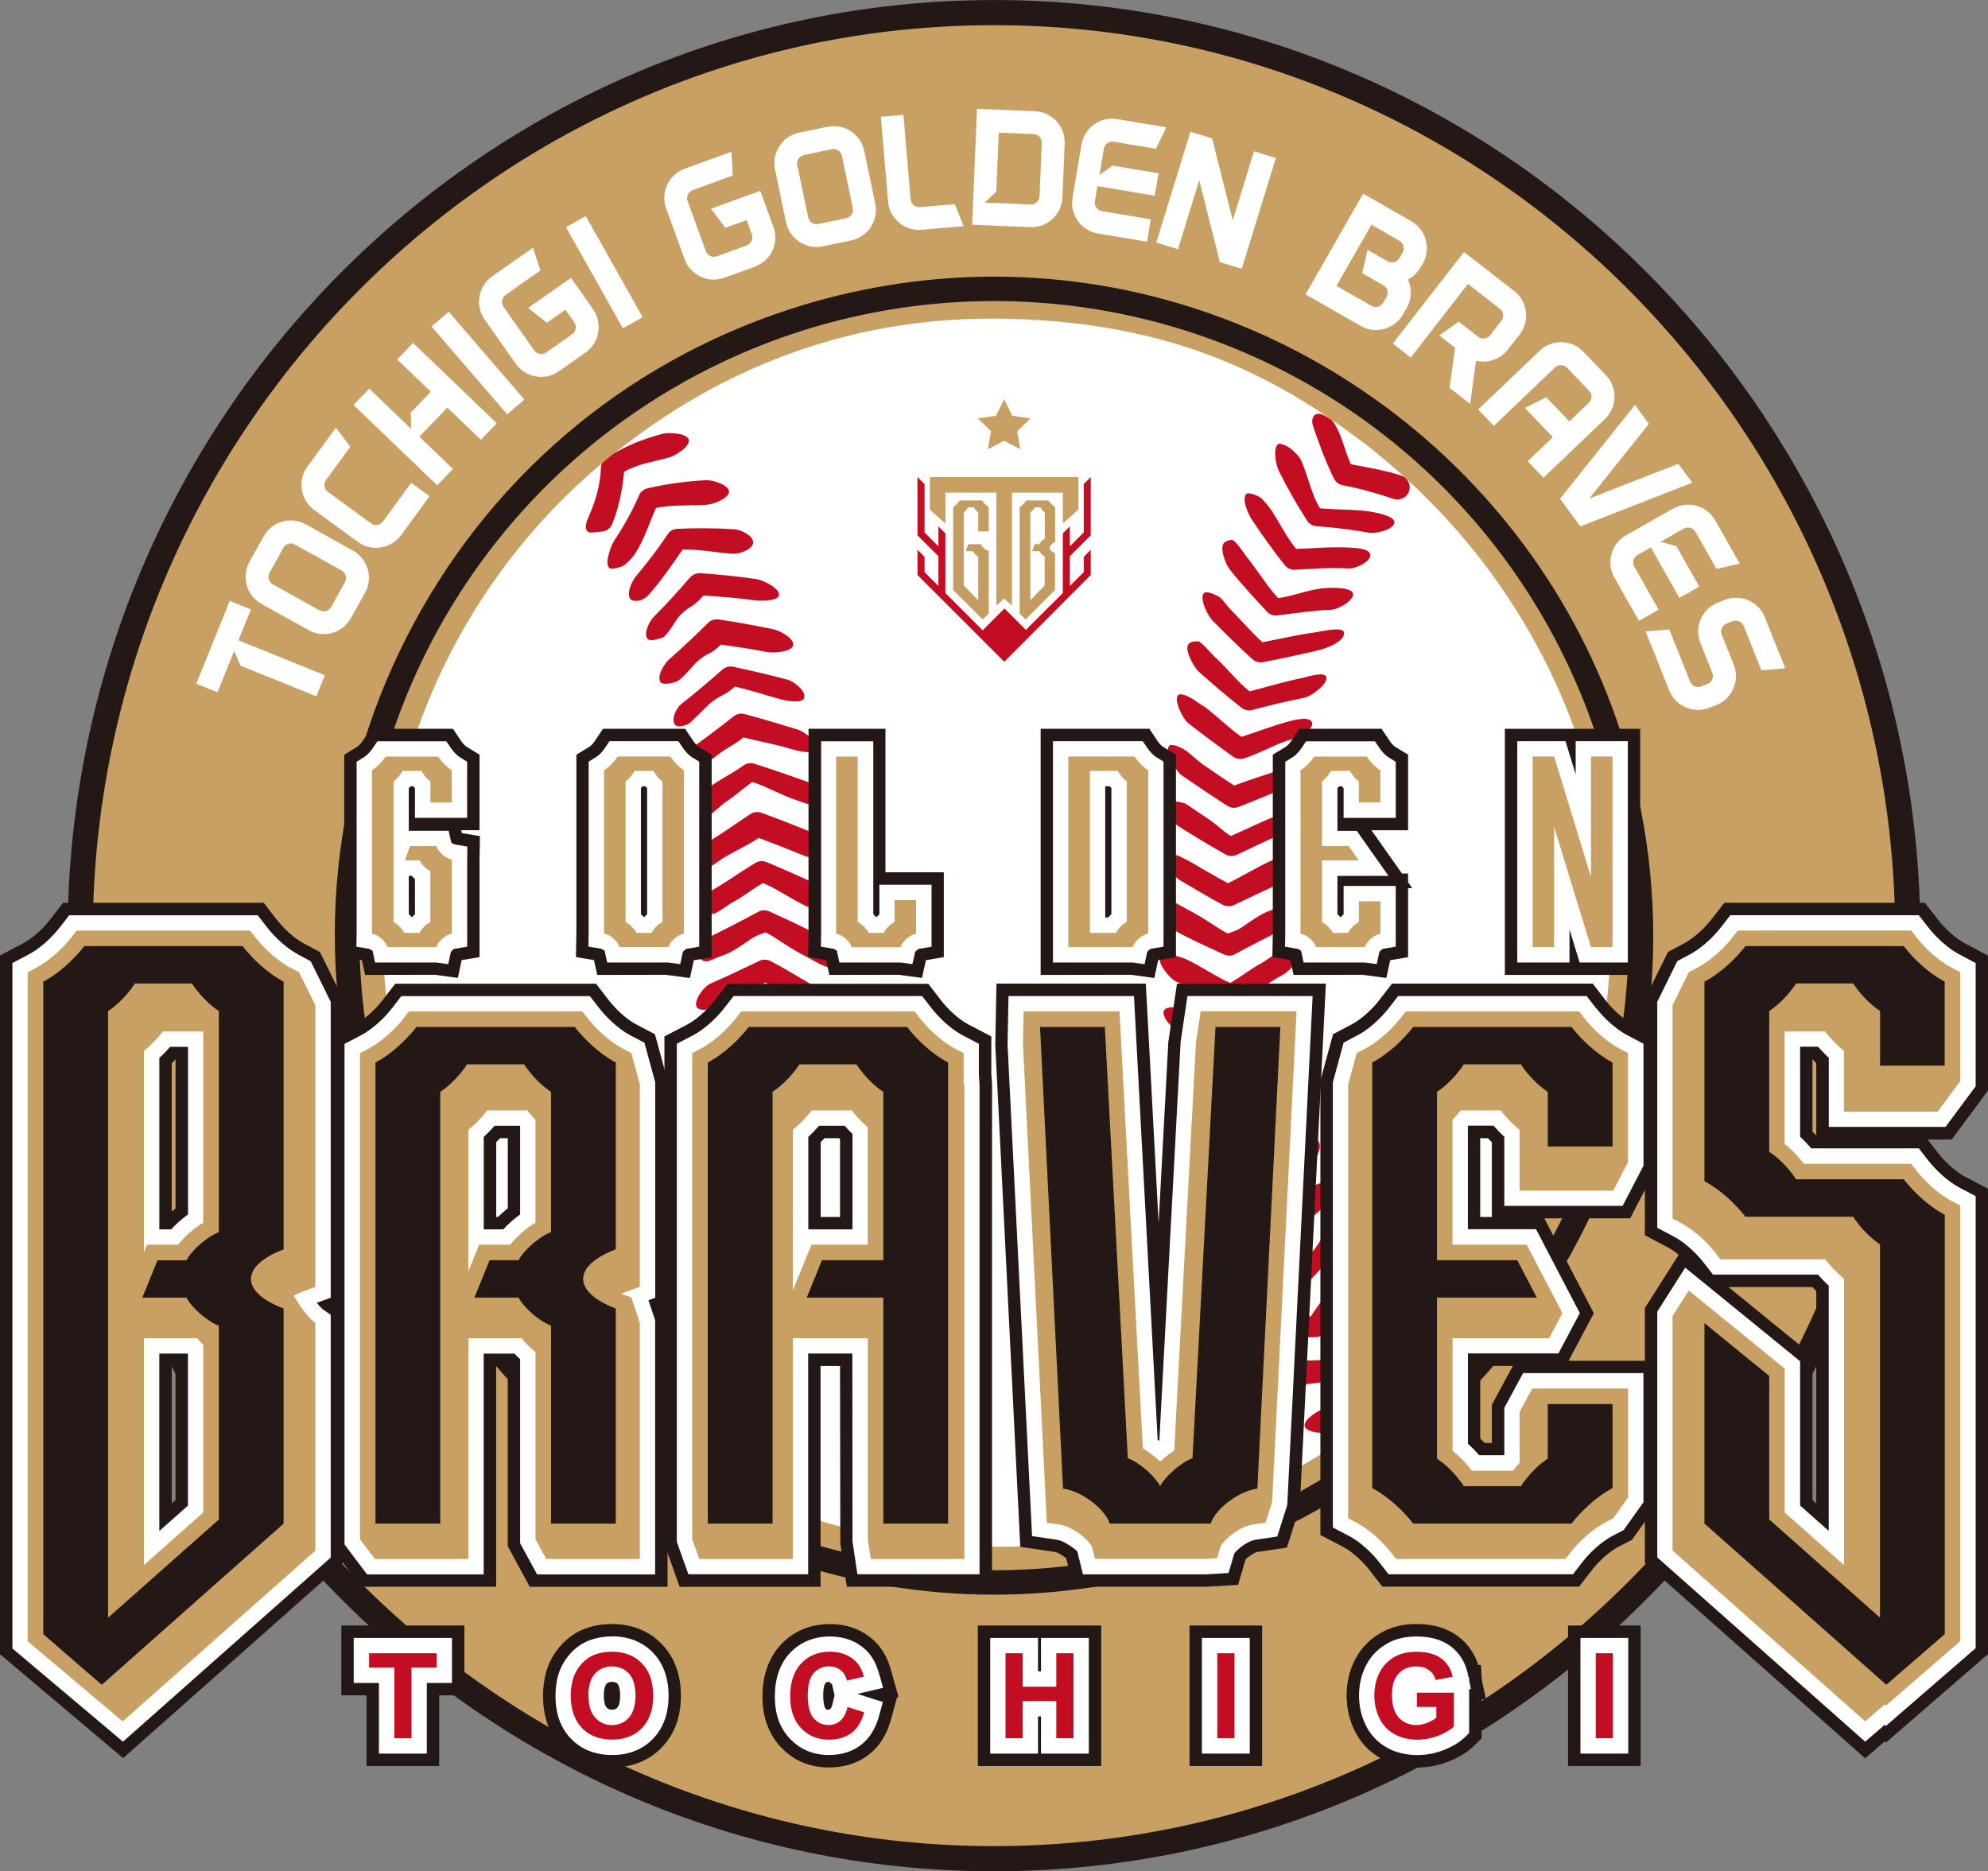 <?xml version="1.0" encoding="UTF-8"?>
<svg id="_レイヤー_2" data-name="レイヤー_2" xmlns="http://www.w3.org/2000/svg" viewBox="0 0 286.97 270.14">
  <rect x="0" y="0" width="286.97" height="270.14" fill="#808080" stroke="none"/>
  <defs>
    <style>
      .cls-1 {
        stroke-width: 3.63px;
      }

      .cls-1, .cls-2 {
        fill: #c9a063;
      }

      .cls-1, .cls-3 {
        stroke: #231815;
        stroke-miterlimit: 10;
      }

      .cls-4 {
        fill: #c30d23;
      }

      .cls-5 {
        fill: #fff;
      }

      .cls-3 {
        fill: none;
        stroke-width: 3.6px;
      }

      .cls-6 {
        fill: #231815;
      }

      .cls-7 {
        fill: #c39c61;
      }
    </style>
  </defs>
  <g id="_レイヤー_1-2" data-name="レイヤー_1">
    <g>
      <path class="cls-5" d="M132.17,102.38c.81,1.01,1.04,2.5,1.57,3.63,1.18.24,2.68.45,4.13.93.53.18.81.74.63,1.27-.18.53-.74.81-1.27.63-1.57-.52-2.93-.89-4.15-1.12-.31-.06-.58-.26-.72-.54-.76-1.55-1.3-3.06-1.73-4.35-.16-.48,0-1.55,1.48-.5-7.26-4.96-15.3-7.99-26.75-8.22h-1.07c-11.85,0-22.23,4.17-30.81,11.04,1.1-.67,2.39-1.2,4.01-1.63.53-.13,2-.05,2.14.49.14.53-1.09,1.31-1.63,1.45-1.48.39-2.7.58-3.65,1.17-.14,1.63-.57,3.34-.99,4.29-.17.37-.53.6-.92.6-.14,0-.83.11-.96.05-.51-.22-.18-.95.05-1.46.39-.89.87-2.27.92-3.79,0-.15.05-.29.11-.42-10.95,9.2-17.92,22.99-17.92,38.41,0,17.38,8.84,32.68,22.26,41.68-.34-1-.52-2.25-1.05-3.38-1.18-.24-2.68-.45-4.13-.93-.53-.18-.81-.74-.63-1.27.18-.52.74-.81,1.27-.63,1.57.52,2.93.89,4.15,1.12.31.06.58.26.72.54.76,1.55,1.3,3.06,1.73,4.35.16.48-.07.98-.51,1.2,7.66,4.74,16.68,7.48,26.34,7.48h0c11.85,0,22.73-4.12,31.32-10.99-1.1.67-2.39,1.2-4.01,1.63-.53.13-2,.05-2.14-.49-.14-.53,1.09-1.31,1.63-1.45,1.48-.39,2.7-.58,3.65-1.17.14-1.63.57-3.34.99-4.29.17-.37.53-.6.92-.6.14,0,.83-.11.96-.05.51.22.18.95-.05,1.46-.39.89-.87,2.27-.92,3.79,0,.15-.05.29-.11.42,10.95-9.2,17.92-22.99,17.92-38.41,0-17.38-9.36-32.93-22.79-41.93ZM91.44,142.3c-.23.5-1.62.09-2.12-.14-1.21-.55-2.39-1.42-3.61-1.93-1.16.68-1.49,1.04-2.65,1.67-.15.08-1.18.83-1.34.83-.35,0-1.17.1-1.36-.23-.27-.49.54-1.32,1.02-1.58,1.29-.71,2.43-1.57,3.71-2.33.27-.16.6-.19.9-.06,1.39.58,2.77,1.19,4.15,1.82.5.23,1.52,1.46,1.29,1.96ZM91.16,137.95c-.21.51-1.59.26-2.1.05-1.22-.5-2.45-.99-3.69-1.45-1.12.73-1.73.95-2.88,1.63-.16.1-1.07.76-1.24.82-.41.17-1.08.11-1.27-.21-.28-.48.67-1.57,1.14-1.85,1.27-.76,2.33-1.54,3.56-2.35.27-.17.6-.21.89-.1,1.43.52,2.85,1.07,4.24,1.65.51.21,1.54,1.29,1.33,1.8ZM90.63,133.73c-.19.52-1.86-.14-2.38-.33-1.26-.45-2.16-1.01-3.41-1.42-1.09.78-1.13.94-2.23,1.67-.17.11-1.39,1.21-1.55,1.3-.35.2-.98.15-1.17-.14-.31-.46.4-1.57.82-1.93,1.18-1,2.2-1.39,3.42-2.25.26-.18.59-.24.89-.14,1.43.46,2.87.95,4.31,1.47.52.19,1.5,1.26,1.31,1.78ZM90.09,129.29c-.17.53-1.72.11-2.25-.05-1.27-.4-2.46-.56-3.73-.91-1.06.82-.97.6-2.04,1.38-.18.13-1.19.96-1.79,1.23-.28.12-.91.06-1.1-.21-.33-.45.16-1.12.6-1.44,1.18-.86,2.38-1.75,3.54-2.67.25-.2.57-.27.88-.18,1.46.39,2.9.82,4.36,1.28.53.17,1.69,1.06,1.52,1.59ZM89.08,125.09c-.14.54-1.49.26-2.03.11-1.26-.34-2.35-.73-3.64-1.01-1.01.88-.97.53-2.03,1.36-.18.14-1.58,1.6-1.78,1.7-.29.14-.88.31-1.08.06-.34-.43.07-1.34.5-1.69,1.16-.92,2.26-1.85,3.38-2.83.24-.21.57-.29.87-.23,1.47.32,2.99.67,4.44,1.06.53.14,1.5.92,1.36,1.46ZM88.19,120.8c-.11.54-1.59.67-2.13.56-1.31-.27-2.47-.41-3.77-.61-.96.94-1,.54-1.98,1.42-.19.17-1.13,1.34-1.57,1.56-.37.19-1.17.33-1.36.11-.37-.41.24-1.48.65-1.85,1.08-.96,2.17-1.98,3.22-3.02.23-.22.54-.33.86-.28,1.5.22,2.98.49,4.49.8.54.11,1.72.76,1.61,1.31ZM87.02,116.7c-.08.55-1.6.49-2.17.41-1.25-.18-2.64-.27-4-.37-.91,1.05-1.04.74-1.96,1.66-.2.2-1.03,1.68-1.4,1.79-.47.14-1,.31-1.19.11-.39-.39.11-1.44.5-1.83,1-1,1.97-2.05,2.96-3.22.21-.24.52-.35.83-.35,1.59.11,3.13.27,4.58.48.55.08,1.93.76,1.85,1.31ZM84.91,112.41c-.03.55-1.1.95-1.66.91-1.34-.09-2.83-.39-4.1-.35-.74,1.08-1.52,2.22-2.43,3.29-.2.24-.49.64-.93.82-.21.08-.67.13-.86-.03-.42-.36.04-1.47.4-1.89.98-1.16,1.83-2.29,2.61-3.45.18-.26.47-.43.78-.44,1.5-.07,3.06-.06,4.65.04.55.03,1.57.53,1.54,1.09ZM73.55,112.27c.86-1.29,1.5-2.47,2.03-3.7.13-.29.38-.51.69-.58,1.44-.34,3.06-.57,4.71-.66.54-.07,1.93.36,1.96.92.03.55-1.29,1.06-1.85,1.09-1.34.07-2.91,0-4.11.25-.54,1.18-.93,2.57-1.75,3.8-.19.29-.7.84-1.04.99-.18.07-.82.26-.99.15-.46-.31.06-1.78.36-2.24ZM81.77,184.27c-.14.07-.77-.18-1.06-.44-.27-.25-.58-.52-.76-.87-.55-1.11-.82-2.74-1.57-3.95-1.49-.13-3.07-.08-4.29-.3-.54-.1-1.88-.37-1.78-.91s1.52-.88,2.08-.78c1.29.24,2.65.41,4.28.53.32.02.6.2.77.46.9,1.43,1.66,2.76,2.3,4.05.25.5.51,1.96.02,2.21ZM84.38,180.2c-.17.11-.93-.12-1.23-.4-.24-.22-.63-.71-.82-1-.64-.96-1.11-1.99-1.99-3.11-1.18.03-2.85.19-4.38.11-.55-.03-1.72-.09-1.68-.64.03-.55,1.25-1.13,1.82-1.06,1.69.09,3.1-.06,4.34-.11.32-.03.62.12.82.37,1.06,1.31,1.97,2.63,2.71,3.74.31.46.87,1.8.41,2.1ZM86.21,176.21c-.19.15-.41.22-.63.22-.29,0-1.05-1.19-1.25-1.44-.86-1.07-1.72-2.46-2.52-3.31-1.25.14-2.62.78-4.03.83-.5.03-2.08.04-2.1-.51-.02-.55,1.25-1.26,1.8-1.27,1.53-.05,3.04-.3,4.39-.46.31-.04.63.08.85.31.88.93,2.02,2.17,3.05,3.46.35.43.86,1.83.43,2.18ZM87.87,172.08c-.19.19-.84-.06-1.28-.33-.22-.14-.62-.72-.82-.92-.93-.96-1.72-1.87-2.68-2.76-1.33.25-2.89.62-4.2.79-.57.08-2.4.55-2.47,0-.07-.55.87-1.17,2.38-1.52,1.41-.32,2.78-.62,4.24-.9.32-.06.63.03.87.25,1.11,1.01,2.2,2.08,3.28,3.18.39.4,1.07,1.83.68,2.21ZM89.13,167.91c-.2.22-.51.23-.78.23-.24,0-1.12-1.06-1.32-1.23-1.01-.91-1.88-2.05-2.89-2.86-1.27.33-2.84.81-4.18,1.07-.54.11-1.98.61-2.09.07-.11-.54,1.23-1.55,1.77-1.66,1.47-.29,2.91-.63,4.28-1,.31-.08.63-.01.88.18,1.19.94,2.33,1.9,3.5,2.96.41.37,1.2,1.83.83,2.24ZM90,163.74c-.2.25-1.04-.14-1.47-.49-.17-.13-.68-.42-.86-.57-1.05-.82-1.79-1.57-2.86-2.34-1.28.41-2.59.92-3.87,1.26-.54.15-1.76.44-1.91-.1-.15-.53.99-1.17,1.53-1.32,1.41-.38,2.61-1.14,4.03-1.6.3-.1.63-.05.89.14,1.23.87,2.46,1.79,3.67,2.73.44.34,1.19,1.84.85,2.28ZM90.75,159.57c-.19.28-.89-.04-1.38-.33-.17-.1-1.13-.95-1.3-1.08-1.09-.76-1.57-1.09-2.67-1.8-1.26.47-2.46.85-3.71,1.26-.53.17-1.89.64-2.06.12-.17-.52.78-1.34,1.31-1.52,1.39-.46,2.73-1.09,4.13-1.62.29-.11.63-.08.9.09,1.26.81,2.52,1.65,3.78,2.53.45.32,1.33,1.89,1.01,2.34ZM90.79,154.86c-.19.3-.8.2-1.3.06-.18-.05-1.13-.74-1.3-.84-1.54-.97-1.74-1.39-2.52-1.84-1.22.53-2.46,1.15-3.7,1.63-.51.2-1.76.8-1.96.28-.2-.52.66-1.43,1.17-1.63,1.37-.53,2.7-1.25,4.03-1.85.29-.13.62-.11.9.04,1.33.75,2.61,1.53,3.9,2.35.47.29,1.06,1.32.76,1.79ZM91.28,150.6c-.19.32-.77.19-1.18.07-.16-.05-.89-.41-1.04-.5-1.14-.65-1.98-1.19-3.15-1.79-1.21.58-2.47,1.38-3.7,1.92-.51.22-1.71.53-1.93.03-.22-.51.62-1.64,1.13-1.86,1.36-.59,2.67-1.22,4.01-1.86.28-.14.62-.13.9.01,1.34.69,2.15,1.23,3.46,1.98.48.28,1.78,1.53,1.5,2.01ZM91.47,146.99c-.25.49-1.56-.4-2.05-.64-1.76-.89-2.71-1.7-3.49-2.07-1.25.43-1.05.49-2.16,1.2-.75.48-.94.56-1.65.81-.65.23-1.1.71-1.72-.02-.36-.42.51-1.39,1-1.63,1.31-.65,2.62-1.33,3.94-2.04.28-.15.61-.16.9-.03,1.36.64,2.75,1.24,4.09,1.99,1,.56,1.39,1.94,1.14,2.43ZM125.23,108.43c.17-.11.93.12,1.23.4.24.22.63.71.82,1,.64.96,1.11,1.99,1.99,3.11,1.18-.03,2.85-.19,4.38-.11.55.03,1.72.09,1.68.64-.03.55-1.25,1.13-1.82,1.06-1.69-.09-3.1.06-4.34.11-.32.03-.62-.12-.82-.37-1.06-1.31-1.97-2.63-2.71-3.74-.31-.46-.87-1.8-.41-2.1ZM123.4,112.42c.19-.15.41-.22.63-.22.29,0,1.05,1.19,1.25,1.44.86,1.07,1.72,2.46,2.52,3.31,1.25-.14,2.62-.78,4.03-.83.5-.03,2.08-.04,2.1.51.02.55-1.25,1.26-1.8,1.27-1.53.05-3.04.3-4.39.46-.31.04-.63-.08-.85-.31-.88-.93-2.02-2.17-3.05-3.46-.35-.43-.86-1.83-.43-2.18ZM121.74,116.55c.19-.19.84.06,1.28.33.22.14.62.72.82.92.93.96,1.72,1.87,2.68,2.76,1.33-.25,2.89-.62,4.2-.79.57-.08,2.4-.55,2.47,0,.07.55-.87,1.17-2.38,1.52-1.41.32-2.78.62-4.24.9-.32.06-.63-.03-.87-.25-1.11-1.01-2.2-2.08-3.28-3.18-.39-.4-1.07-1.83-.68-2.21ZM120.48,120.72c.2-.22.51-.23.78-.23.24,0,1.12,1.06,1.32,1.23,1.01.91,1.88,2.05,2.89,2.86,1.27-.33,2.84-.81,4.18-1.07.54-.11,1.98-.61,2.09-.07.11.54-1.23,1.55-1.77,1.66-1.47.29-2.91.63-4.28,1-.31.08-.63.01-.88-.18-1.19-.94-2.33-1.9-3.5-2.96-.41-.37-1.2-1.83-.83-2.24ZM119.61,124.89c.2-.25,1.04.14,1.47.49.17.13.68.42.86.57,1.05.82,1.79,1.57,2.86,2.34,1.28-.41,2.59-.92,3.87-1.26.54-.15,1.76-.44,1.91.1.15.53-.99,1.17-1.53,1.32-1.41.38-2.61,1.14-4.03,1.6-.3.1-.63.05-.89-.14-1.23-.87-2.46-1.79-3.67-2.73-.44-.34-1.19-1.84-.85-2.28ZM118.86,129.06c.19-.28.89.04,1.38.33.17.1,1.13.95,1.3,1.08,1.09.76,1.57,1.09,2.67,1.8,1.26-.47,2.46-.85,3.71-1.26.53-.17,1.89-.64,2.06-.12.17.52-.78,1.34-1.31,1.52-1.39.46-2.73,1.09-4.13,1.62-.29.11-.63.08-.9-.09-1.26-.81-2.52-1.65-3.78-2.53-.45-.32-1.33-1.89-1.01-2.34ZM118.82,133.77c.19-.3.8-.2,1.3-.06.18.05,1.13.74,1.3.84,1.54.97,1.74,1.39,2.52,1.84,1.22-.53,2.46-1.15,3.7-1.63.51-.2,1.76-.8,1.96-.28.2.52-.66,1.43-1.17,1.63-1.37.53-2.7,1.25-4.03,1.85-.29.13-.62.11-.9-.04-1.33-.75-2.61-1.53-3.9-2.35-.47-.29-1.06-1.32-.76-1.79ZM118.34,138.03c.19-.32.77-.19,1.18-.07.16.05.89.41,1.04.5,1.14.65,1.98,1.19,3.15,1.79,1.21-.58,2.47-1.38,3.7-1.92.51-.22,1.71-.53,1.93-.03.22.51-.62,1.64-1.13,1.86-1.36.59-2.67,1.22-4.01,1.86-.29.14-.62.13-.9-.01-1.34-.69-2.15-1.23-3.46-1.98-.48-.28-1.78-1.53-1.5-2.01ZM118.14,141.64c.25-.49,1.56.4,2.05.64,1.76.89,2.71,1.7,3.49,2.07,1.25-.43,1.05-.49,2.16-1.2.75-.48.94-.56,1.65-.81.65-.23,1.1-.71,1.72.02.36.42-.51,1.39-1,1.63-1.31.65-2.62,1.33-3.94,2.04-.28.15-.61.16-.9.03-1.36-.64-2.75-1.24-4.09-1.99-1-.56-1.39-1.94-1.14-2.43ZM118.17,146.33c.23-.5,1.62-.09,2.12.14,1.21.55,2.39,1.42,3.61,1.93,1.16-.68,1.49-1.04,2.65-1.67.15-.08,1.18-.83,1.34-.83.35,0,1.17-.1,1.36.23.27.49-.54,1.32-1.02,1.58-1.29.71-2.43,1.57-3.71,2.33-.27.16-.6.19-.9.06-1.39-.58-2.77-1.19-4.15-1.82-.5-.23-1.52-1.46-1.29-1.96ZM118.46,150.68c.21-.51,1.59-.26,2.1-.05,1.22.5,2.45.99,3.69,1.45,1.12-.73,1.73-.95,2.88-1.63.16-.1,1.07-.76,1.24-.82.41-.17,1.08-.11,1.27.21.28.48-.67,1.57-1.14,1.85-1.27.76-2.33,1.54-3.56,2.35-.27.17-.6.21-.89.1-1.43-.52-2.85-1.07-4.24-1.65-.51-.21-1.54-1.29-1.33-1.8ZM118.98,154.9c.19-.52,1.86.14,2.38.33,1.26.45,2.16,1.01,3.41,1.42,1.09-.78,1.13-.94,2.23-1.67.17-.11,1.39-1.21,1.55-1.3.35-.2.98-.15,1.17.14.31.46-.4,1.57-.82,1.93-1.18,1-2.2,1.39-3.42,2.25-.26.18-.59.24-.89.14-1.43-.46-2.87-.95-4.31-1.47-.52-.19-1.5-1.26-1.31-1.78ZM119.52,159.34c.17-.53,1.72-.11,2.25.05,1.27.4,2.46.56,3.73.91,1.06-.82.97-.6,2.04-1.38.18-.13,1.19-.96,1.79-1.23.28-.12.91-.06,1.1.21.33.45-.16,1.12-.6,1.44-1.18.86-2.38,1.75-3.54,2.67-.25.2-.57.27-.88.18-1.46-.39-2.9-.82-4.36-1.28-.53-.17-1.69-1.06-1.52-1.59ZM120.53,163.54c.14-.54,1.49-.26,2.03-.11,1.26.34,2.35.73,3.64,1.01,1.01-.88.97-.53,2.03-1.36.18-.14,1.58-1.6,1.78-1.7.29-.14.88-.31,1.08-.06.34.43-.07,1.34-.5,1.69-1.16.92-2.26,1.85-3.38,2.83-.24.21-.57.29-.87.23-1.47-.32-2.99-.67-4.44-1.06-.53-.14-1.5-.92-1.36-1.46ZM121.42,167.83c.11-.54,1.59-.67,2.13-.56,1.31.27,2.47.41,3.77.61.96-.94,1-.54,1.98-1.42.19-.17,1.13-1.34,1.57-1.56.37-.19,1.17-.33,1.36-.11.37.41-.24,1.48-.65,1.85-1.08.96-2.17,1.98-3.22,3.02-.23.22-.54.33-.86.28-1.5-.22-2.98-.49-4.49-.8-.54-.11-1.72-.76-1.61-1.31ZM122.59,171.93c.08-.55,1.6-.49,2.17-.41,1.25.18,2.64.27,4,.37.91-1.05,1.04-.74,1.96-1.66.2-.2,1.03-1.68,1.4-1.79.47-.14,1-.31,1.19-.11.39.39-.11,1.44-.5,1.83-1,1-1.97,2.05-2.96,3.22-.21.24-.53.35-.83.35-1.59-.11-3.13-.27-4.58-.48-.55-.08-1.93-.76-1.85-1.31ZM124.7,176.22c.03-.55,1.1-.95,1.66-.91,1.34.09,2.83.39,4.1.35.74-1.08,1.52-2.22,2.43-3.29.2-.24.49-.64.93-.82.21-.08.67-.13.86.03.42.36-.04,1.47-.4,1.89-.98,1.16-1.83,2.29-2.61,3.45-.18.26-.47.43-.78.44-1.5.07-3.06.06-4.65-.04-.55-.03-1.57-.53-1.54-1.09ZM136.06,176.36c-.86,1.29-1.5,2.47-2.03,3.7-.13.29-.38.51-.69.58-1.44.34-3.06.57-4.71.66-.54.07-1.93-.36-1.96-.92-.03-.55,1.29-1.06,1.85-1.09,1.34-.07,2.91,0,4.11-.25.54-1.18.93-2.57,1.75-3.8.19-.29.7-.84,1.04-.99.18-.07.82-.26.99-.15.46.31-.06,1.78-.36,2.24ZM137.29,110.83c-.1.54-1.52.88-2.08.78-1.28-.24-2.65-.41-4.28-.53-.32-.02-.6-.2-.77-.46-.9-1.43-1.66-2.76-2.3-4.05-.25-.5-.51-1.96-.02-2.21.14-.07.77.18,1.06.44.27.25.58.52.76.87.55,1.11.82,2.74,1.57,3.95,1.49.13,3.07.08,4.29.3.54.1,1.88.37,1.78.91Z"/>
      <path class="cls-3" d="M143.45,228.39c-40.86,0-77.59-27.36-89.33-66.53-7.16-23.87-4.59-49.1,7.23-71.04,11.82-21.94,31.48-37.96,55.35-45.12,8.75-2.62,17.77-3.95,26.83-3.95,40.86,0,77.59,27.36,89.33,66.53,7.16,23.87,4.59,49.1-7.23,71.04-11.82,21.94-31.48,37.96-55.35,45.12-8.75,2.62-17.77,3.95-26.82,3.95Z"/>
      <path class="cls-1" d="M143.48,1.82C70.75,1.82,11.57,61.59,11.57,135.07s59.17,133.25,131.91,133.25,131.91-59.78,131.91-133.25S216.22,1.82,143.48,1.82ZM225.62,179.32c-11.82,21.94-31.48,37.96-55.35,45.12-8.75,2.62-17.77,3.95-26.82,3.95-40.86,0-77.59-27.36-89.33-66.53-7.16-23.87-4.59-49.1,7.23-71.04,11.82-21.94,31.48-37.96,55.35-45.12,8.75-2.62,17.77-3.95,26.83-3.95,40.86,0,77.59,27.36,89.33,66.53,7.16,23.87,4.59,49.1-7.23,71.04Z"/>
      <circle class="cls-2" cx="143.49" cy="135.07" r="91.61"/>
      <path class="cls-4" d="M227.86,108.67c13.93,46.47-12.45,95.44-58.92,109.37-46.47,13.93-95.44-12.45-109.37-58.92-13.93-46.47,12.45-95.44,58.92-109.37,46.16-13.84,95.36,12.21,109.37,58.92Z"/>
      <path class="cls-5" d="M192.22,60.6c1.44,1.78,1.84,4.41,2.77,6.41,2.08.43,4.73.8,7.29,1.65.93.31,1.43,1.31,1.12,2.24-.31.93-1.31,1.43-2.24,1.12-2.77-.93-5.17-1.57-7.33-1.97-.55-.1-1.02-.46-1.27-.96-1.34-2.73-2.29-5.41-3.05-7.68-.28-.85,0-2.74,2.62-.89-12.82-8.77-27.02-14.12-47.26-14.52h-1.89c-20.94,0-39.27,7.37-54.43,19.51,1.95-1.18,4.22-2.12,7.09-2.89.94-.24,3.54-.09,3.79.86.25.94-1.93,2.32-2.88,2.57-2.61.69-4.78,1.03-6.46,2.07-.24,2.88-1,5.89-1.74,7.58-.29.66-.94,1.05-1.62,1.05-.24,0-1.47.19-1.7.09-.89-.4-.31-1.68.08-2.58.7-1.57,1.54-4.01,1.63-6.7,0-.26.08-.51.2-.74-19.35,16.25-31.66,40.62-31.66,67.87,0,30.7,15.62,57.74,39.34,73.64-.6-1.76-.92-3.97-1.85-5.97-2.08-.43-4.73-.8-7.29-1.65-.93-.31-1.43-1.31-1.12-2.24.31-.93,1.31-1.43,2.24-1.12,2.77.93,5.17,1.57,7.33,1.97.55.1,1.02.46,1.27.96,1.34,2.73,2.29,5.41,3.05,7.68.28.85-.13,1.73-.9,2.12,13.53,8.37,29.46,13.21,46.54,13.21h0c20.94,0,40.17-7.28,55.33-19.42-1.95,1.18-4.22,2.12-7.09,2.89-.94.24-3.54.09-3.79-.86-.25-.94,1.93-2.32,2.88-2.57,2.61-.69,4.78-1.03,6.46-2.07.24-2.88,1-5.89,1.74-7.58.29-.66.94-1.05,1.62-1.05.24,0,1.47-.19,1.7-.09.89.4.31,1.68-.08,2.58-.7,1.57-1.54,4.01-1.63,6.7,0,.26-.08.51-.2.74,19.35-16.25,31.66-40.62,31.66-67.87,0-30.7-16.54-58.19-40.26-74.08ZM120.27,131.12c-.41.89-2.86.17-3.75-.24-2.14-.98-4.23-2.51-6.37-3.41-2.04,1.2-2.62,1.83-4.68,2.96-.27.15-2.08,1.46-2.37,1.46-.63,0-2.07.17-2.4-.41-.47-.86.95-2.32,1.8-2.8,2.28-1.25,4.3-2.78,6.56-4.12.48-.29,1.07-.33,1.59-.11,2.46,1.02,4.89,2.1,7.34,3.22.89.41,2.68,2.58,2.28,3.46ZM119.76,123.43c-.38.9-2.81.46-3.71.09-2.15-.89-4.33-1.74-6.52-2.56-1.98,1.29-3.05,1.67-5.09,2.88-.28.17-1.9,1.34-2.18,1.45-.73.29-1.91.19-2.25-.36-.5-.84,1.18-2.77,2.02-3.27,2.25-1.34,4.12-2.72,6.3-4.15.47-.3,1.06-.38,1.58-.18,2.52.92,5.03,1.89,7.49,2.92.91.38,2.73,2.28,2.35,3.19ZM118.83,115.98c-.33.92-3.28-.25-4.21-.59-2.22-.8-3.81-1.78-6.02-2.5-1.93,1.37-2,1.66-3.94,2.95-.3.2-2.45,2.13-2.74,2.3-.62.36-1.73.26-2.07-.25-.54-.82.71-2.77,1.45-3.41,2.08-1.77,3.89-2.45,6.03-3.98.46-.33,1.04-.42,1.57-.25,2.53.81,5.07,1.68,7.61,2.59.92.33,2.65,2.22,2.31,3.14ZM117.88,108.14c-.29.93-3.03.19-3.97-.09-2.25-.7-4.34-.99-6.58-1.61-1.87,1.46-1.71,1.06-3.61,2.44-.31.23-2.11,1.7-3.17,2.17-.5.22-1.6.1-1.95-.38-.57-.79.28-1.97,1.07-2.55,2.09-1.52,4.2-3.1,6.25-4.72.44-.35,1.01-.47,1.56-.32,2.58.69,5.12,1.45,7.71,2.25.93.29,2.98,1.87,2.69,2.8ZM116.1,100.71c-.25.95-2.64.45-3.59.19-2.23-.6-4.16-1.28-6.42-1.78-1.79,1.56-1.72.93-3.59,2.41-.33.26-2.79,2.83-3.14,2.99-.52.25-1.56.55-1.91.11-.61-.77.12-2.37.88-2.98,2.06-1.62,4-3.27,5.97-5,.42-.37,1-.52,1.54-.4,2.6.56,5.27,1.18,7.85,1.87.94.25,2.66,1.63,2.4,2.58ZM114.51,93.14c-.2.96-2.82,1.18-3.77.99-2.31-.47-4.37-.72-6.66-1.08-1.7,1.67-1.76.95-3.51,2.51-.34.3-1.99,2.36-2.78,2.76-.66.33-2.06.58-2.41.19-.65-.73.42-2.61,1.15-3.26,1.91-1.7,3.83-3.49,5.68-5.33.4-.4.96-.58,1.51-.5,2.65.39,5.27.87,7.94,1.42.96.2,3.03,1.35,2.84,2.31ZM112.46,85.89c-.14.97-2.83.87-3.84.73-2.21-.32-4.66-.48-7.07-.66-1.62,1.86-1.83,1.31-3.46,2.94-.35.35-1.83,2.97-2.47,3.16-.84.25-1.76.54-2.11.2-.69-.69.19-2.54.88-3.23,1.76-1.77,3.47-3.63,5.23-5.68.37-.42.93-.62,1.47-.61,2.81.2,5.53.48,8.09.85.97.14,3.41,1.35,3.27,2.32ZM108.72,78.32c-.06.98-1.94,1.68-2.94,1.62-2.37-.15-4.99-.69-7.24-.61-1.31,1.9-2.69,3.92-4.29,5.82-.35.42-.87,1.14-1.65,1.45-.37.15-1.19.24-1.52-.05-.75-.63.07-2.59.7-3.34,1.73-2.05,3.24-4.04,4.61-6.09.31-.47.83-.76,1.38-.78,2.65-.12,5.41-.11,8.22.06.98.06,2.78.94,2.72,1.92ZM88.65,78.06c1.51-2.28,2.65-4.36,3.59-6.54.22-.51.67-.89,1.22-1.02,2.54-.61,5.41-1.01,8.32-1.17.95-.12,3.41.64,3.46,1.62.05.98-2.29,1.87-3.27,1.92-2.37.13-5.15,0-7.27.45-.95,2.08-1.65,4.53-3.09,6.71-.34.51-1.24,1.49-1.84,1.74-.31.13-1.45.46-1.75.26-.82-.54.1-3.15.64-3.96ZM103.18,205.28c-.25.13-1.35-.32-1.87-.78-.49-.43-1.03-.92-1.34-1.54-.97-1.95-1.44-4.84-2.77-6.98-2.63-.23-5.42-.13-7.58-.53-.96-.18-3.32-.65-3.14-1.61s2.69-1.56,3.67-1.38c2.27.42,4.68.72,7.57.94.56.04,1.06.35,1.36.82,1.6,2.53,2.93,4.87,4.06,7.16.44.88.91,3.47.03,3.9ZM107.79,198.09c-.3.2-1.65-.22-2.17-.71-.42-.39-1.11-1.25-1.45-1.77-1.13-1.7-1.96-3.52-3.51-5.49-2.09.05-5.03.34-7.74.19-.98-.05-3.03-.16-2.98-1.13.05-.98,2.2-1.99,3.22-1.88,2.99.17,5.48-.1,7.66-.19.57-.05,1.1.22,1.45.65,1.88,2.32,3.47,4.64,4.79,6.61.54.82,1.54,3.17.72,3.72ZM111.03,191.03c-.33.26-.72.39-1.11.39-.52,0-1.86-2.11-2.21-2.55-1.52-1.9-3.04-4.34-4.45-5.85-2.21.25-4.63,1.37-7.12,1.46-.88.06-3.67.08-3.71-.9-.03-.98,2.21-2.22,3.19-2.25,2.7-.1,5.36-.53,7.76-.81.55-.07,1.11.14,1.49.55,1.55,1.65,3.57,3.84,5.39,6.11.61.76,1.52,3.24.75,3.85ZM113.96,183.74c-.34.34-1.48-.1-2.26-.59-.39-.25-1.1-1.28-1.45-1.63-1.65-1.69-3.04-3.3-4.73-4.87-2.36.43-5.1,1.09-7.42,1.39-1,.13-4.24.96-4.36,0-.13-.97,1.54-2.07,4.2-2.68,2.5-.57,4.91-1.09,7.5-1.59.56-.1,1.12.06,1.53.43,1.96,1.79,3.89,3.67,5.79,5.62.68.7,1.9,3.23,1.2,3.91ZM116.18,176.37c-.35.39-.9.4-1.38.4-.42,0-1.99-1.87-2.32-2.17-1.78-1.6-3.32-3.62-5.11-5.06-2.24.58-5.02,1.42-7.39,1.89-.96.2-3.51,1.09-3.7.13-.19-.96,2.18-2.73,3.14-2.93,2.59-.52,5.14-1.11,7.56-1.77.55-.14,1.12-.02,1.56.32,2.1,1.66,4.12,3.37,6.18,5.22.73.66,2.12,3.23,1.46,3.96ZM117.71,168.99c-.35.44-1.84-.26-2.6-.86-.3-.24-1.19-.75-1.52-1.01-1.85-1.45-3.16-2.78-5.04-4.13-2.26.72-4.57,1.62-6.83,2.23-.95.26-3.11.77-3.37-.18-.26-.94,1.75-2.07,2.7-2.33,2.49-.68,4.62-2.02,7.11-2.83.53-.17,1.12-.08,1.57.24,2.17,1.55,4.35,3.16,6.48,4.83.77.6,2.11,3.26,1.5,4.03ZM119.04,161.63c-.34.49-1.58-.06-2.44-.59-.3-.18-1.99-1.69-2.3-1.9-1.93-1.35-2.77-1.92-4.71-3.18-2.23.83-4.34,1.5-6.56,2.23-.93.3-3.33,1.14-3.64.21-.31-.93,1.39-2.37,2.31-2.68,2.45-.82,4.82-1.93,7.29-2.86.52-.2,1.11-.14,1.58.17,2.23,1.43,4.46,2.92,6.67,4.46.8.56,2.35,3.34,1.79,4.14ZM119.12,153.31c-.34.53-1.42.35-2.3.1-.31-.09-2-1.31-2.29-1.49-2.73-1.71-3.07-2.45-4.46-3.25-2.16.94-4.35,2.04-6.53,2.89-.91.35-3.1,1.41-3.46.5-.35-.91,1.16-2.52,2.08-2.87,2.41-.94,4.76-2.21,7.13-3.26.52-.23,1.1-.2,1.59.08,2.35,1.33,4.6,2.71,6.89,4.14.83.52,1.87,2.34,1.35,3.17ZM119.97,145.78c-.33.57-1.37.34-2.08.13-.29-.08-1.57-.72-1.84-.88-2.01-1.16-3.51-2.09-5.57-3.17-2.13,1.03-4.36,2.44-6.54,3.39-.9.39-3.02.94-3.41.04-.39-.9,1.1-2.9,2-3.29,2.41-1.05,4.72-2.15,7.09-3.29.5-.24,1.09-.24,1.59.02,2.36,1.23,3.81,2.18,6.11,3.5.85.49,3.14,2.7,2.65,3.55ZM120.31,139.4c-.44.87-2.75-.7-3.62-1.14-3.1-1.57-4.78-3-6.17-3.66-2.21.76-1.85.86-3.82,2.11-1.33.84-1.65.98-2.92,1.42-1.15.4-1.94,1.25-3.03-.03-.64-.75.89-2.45,1.77-2.88,2.32-1.15,4.64-2.35,6.95-3.6.5-.27,1.08-.28,1.59-.05,2.41,1.12,4.87,2.19,7.22,3.52,1.77,1,2.46,3.43,2.02,4.3ZM179.96,71.27c.3-.2,1.65.22,2.17.71.42.39,1.11,1.25,1.45,1.77,1.13,1.7,1.96,3.52,3.51,5.49,2.09-.05,5.03-.34,7.74-.19.98.05,3.03.16,2.98,1.13-.05.98-2.2,1.99-3.22,1.88-2.99-.17-5.48.1-7.66.19-.57.05-1.1-.22-1.45-.65-1.88-2.32-3.47-4.64-4.79-6.61-.54-.82-1.54-3.17-.72-3.72ZM176.72,78.33c.33-.26.72-.39,1.11-.39.52,0,1.86,2.11,2.21,2.55,1.52,1.9,3.04,4.35,4.45,5.85,2.21-.25,4.63-1.37,7.12-1.46.88-.06,3.67-.08,3.71.9.03.98-2.21,2.22-3.19,2.25-2.7.1-5.36.53-7.76.81-.55.07-1.11-.14-1.49-.55-1.55-1.65-3.57-3.84-5.39-6.11-.61-.76-1.52-3.24-.75-3.85ZM173.79,85.62c.34-.34,1.48.1,2.26.59.39.25,1.1,1.28,1.45,1.63,1.65,1.69,3.04,3.3,4.73,4.87,2.36-.43,5.1-1.09,7.42-1.39,1-.13,4.24-.96,4.36,0,.13.97-1.54,2.07-4.2,2.68-2.5.57-4.91,1.09-7.5,1.59-.56.1-1.12-.06-1.53-.43-1.96-1.79-3.89-3.67-5.79-5.62-.68-.7-1.9-3.23-1.2-3.91ZM171.57,92.98c.35-.39.9-.4,1.38-.4.42,0,1.99,1.87,2.32,2.17,1.78,1.6,3.32,3.62,5.11,5.06,2.24-.58,5.02-1.42,7.39-1.89.96-.2,3.51-1.09,3.7-.13.19.96-2.18,2.73-3.14,2.93-2.59.52-5.14,1.11-7.56,1.77-.55.14-1.12.02-1.56-.32-2.1-1.66-4.12-3.37-6.18-5.22-.73-.66-2.12-3.23-1.46-3.96ZM170.04,100.37c.35-.44,1.84.26,2.6.86.3.24,1.19.75,1.52,1.01,1.85,1.45,3.16,2.78,5.04,4.13,2.26-.72,4.57-1.62,6.83-2.23.95-.26,3.11-.77,3.37.18.26.94-1.75,2.07-2.7,2.33-2.49.68-4.62,2.02-7.11,2.83-.53.17-1.12.08-1.57-.24-2.17-1.55-4.35-3.16-6.48-4.83-.77-.6-2.11-3.26-1.5-4.03ZM168.71,107.73c.34-.49,1.58.06,2.44.59.3.18,1.99,1.69,2.3,1.9,1.93,1.35,2.77,1.92,4.71,3.18,2.23-.83,4.34-1.5,6.56-2.23.93-.3,3.33-1.14,3.64-.21.31.93-1.39,2.37-2.31,2.68-2.45.82-4.82,1.93-7.29,2.86-.52.2-1.11.14-1.58-.17-2.23-1.43-4.46-2.92-6.67-4.46-.8-.56-2.35-3.34-1.79-4.14ZM168.64,116.04c.34-.53,1.42-.35,2.3-.1.31.09,2,1.31,2.29,1.49,2.73,1.71,3.07,2.45,4.46,3.25,2.16-.94,4.35-2.04,6.53-2.89.91-.35,3.1-1.41,3.46-.5.35.91-1.16,2.52-2.08,2.87-2.41.94-4.76,2.21-7.13,3.26-.52.23-1.1.2-1.59-.08-2.35-1.33-4.6-2.71-6.89-4.14-.83-.52-1.87-2.34-1.35-3.17ZM167.78,123.58c.33-.57,1.37-.34,2.08-.13.29.08,1.57.72,1.84.88,2.01,1.16,3.51,2.09,5.57,3.17,2.13-1.03,4.36-2.44,6.54-3.39.9-.39,3.02-.94,3.41-.04.39.9-1.1,2.9-2,3.29-2.41,1.05-4.72,2.15-7.09,3.29-.5.24-1.09.24-1.59-.02-2.36-1.23-3.81-2.18-6.11-3.5-.85-.49-3.14-2.7-2.65-3.55ZM167.44,129.96c.44-.87,2.75.7,3.62,1.14,3.1,1.57,4.78,3,6.17,3.66,2.21-.76,1.85-.86,3.82-2.11,1.33-.84,1.65-.98,2.92-1.42,1.15-.4,1.94-1.25,3.03.03.64.75-.89,2.45-1.77,2.88-2.32,1.15-4.64,2.35-6.95,3.6-.5.27-1.09.28-1.59.05-2.41-1.12-4.87-2.19-7.22-3.52-1.77-1-2.46-3.43-2.02-4.3ZM167.48,138.24c.41-.89,2.86-.17,3.75.24,2.14.98,4.23,2.51,6.37,3.41,2.04-1.2,2.62-1.83,4.68-2.96.27-.15,2.08-1.46,2.37-1.46.63,0,2.07-.17,2.4.41.47.86-.95,2.32-1.8,2.8-2.28,1.25-4.3,2.78-6.56,4.12-.48.29-1.07.33-1.59.11-2.46-1.02-4.89-2.1-7.34-3.22-.89-.41-2.68-2.58-2.28-3.46ZM167.99,145.93c.38-.9,2.81-.46,3.71-.09,2.15.89,4.33,1.74,6.52,2.56,1.98-1.29,3.05-1.67,5.09-2.88.28-.17,1.9-1.34,2.18-1.45.73-.29,1.91-.19,2.25.36.5.84-1.18,2.77-2.02,3.27-2.25,1.34-4.12,2.72-6.3,4.15-.47.3-1.06.38-1.58.18-2.52-.92-5.03-1.89-7.49-2.92-.91-.38-2.73-2.28-2.35-3.19ZM168.93,153.38c.33-.92,3.28.25,4.21.59,2.22.8,3.81,1.78,6.02,2.5,1.93-1.37,2-1.66,3.94-2.95.3-.2,2.45-2.13,2.74-2.3.62-.36,1.73-.26,2.07.25.54.82-.71,2.77-1.45,3.41-2.08,1.77-3.89,2.45-6.03,3.98-.46.33-1.04.42-1.57.25-2.53-.81-5.07-1.68-7.61-2.59-.92-.33-2.65-2.22-2.31-3.14ZM169.87,161.22c.29-.93,3.03-.19,3.97.09,2.25.7,4.34.99,6.58,1.61,1.87-1.46,1.71-1.06,3.61-2.44.31-.23,2.11-1.7,3.17-2.17.5-.22,1.6-.1,1.95.38.57.79-.28,1.97-1.07,2.55-2.09,1.52-4.2,3.1-6.25,4.72-.44.35-1.01.47-1.56.32-2.58-.69-5.12-1.45-7.71-2.25-.93-.29-2.98-1.87-2.69-2.8ZM171.65,168.65c.25-.95,2.64-.45,3.59-.19,2.23.6,4.16,1.28,6.42,1.78,1.79-1.56,1.72-.93,3.59-2.41.33-.26,2.79-2.83,3.14-2.99.52-.25,1.56-.55,1.91-.11.61.77-.12,2.37-.88,2.98-2.06,1.62-4,3.27-5.97,5-.42.37-1,.52-1.54.4-2.6-.56-5.27-1.18-7.85-1.87-.94-.25-2.66-1.63-2.4-2.58ZM173.24,176.22c.2-.96,2.82-1.18,3.77-.99,2.31.47,4.37.72,6.66,1.08,1.7-1.67,1.76-.95,3.51-2.51.34-.3,1.99-2.36,2.78-2.76.66-.33,2.06-.58,2.41-.19.65.73-.42,2.61-1.15,3.26-1.91,1.7-3.83,3.49-5.68,5.33-.4.4-.96.58-1.51.5-2.65-.39-5.27-.87-7.94-1.42-.96-.2-3.03-1.35-2.84-2.31ZM175.29,183.46c.14-.97,2.83-.87,3.84-.73,2.21.32,4.66.48,7.07.66,1.62-1.86,1.83-1.31,3.46-2.94.35-.35,1.83-2.97,2.47-3.16.84-.25,1.76-.54,2.11-.2.69.69-.19,2.54-.88,3.23-1.76,1.77-3.47,3.63-5.23,5.68-.37.42-.93.62-1.47.61-2.81-.2-5.53-.48-8.09-.85-.97-.14-3.41-1.35-3.27-2.32ZM179.03,191.04c.06-.98,1.94-1.68,2.94-1.62,2.37.15,4.99.69,7.24.61,1.31-1.9,2.69-3.92,4.29-5.82.35-.42.87-1.14,1.65-1.45.37-.15,1.19-.24,1.52.05.75.63-.07,2.59-.7,3.34-1.73,2.05-3.24,4.04-4.61,6.09-.31.47-.83.76-1.38.78-2.65.12-5.41.11-8.22-.06-.98-.06-2.78-.94-2.72-1.92ZM199.1,191.3c-1.51,2.28-2.65,4.36-3.59,6.54-.22.51-.67.89-1.22,1.02-2.54.61-5.41,1.01-8.32,1.17-.95.12-3.41-.64-3.46-1.62-.05-.98,2.29-1.87,3.27-1.92,2.37-.13,5.15,0,7.27-.45.95-2.08,1.65-4.53,3.09-6.71.34-.51,1.24-1.49,1.84-1.74.31-.13,1.45-.46,1.75-.26.82.54-.1,3.15-.64,3.96ZM201.26,75.52c-.18.96-2.69,1.56-3.67,1.38-2.27-.42-4.68-.72-7.57-.94-.56-.04-1.06-.35-1.36-.82-1.6-2.53-2.93-4.87-4.06-7.16-.44-.88-.91-3.47-.03-3.9.25-.13,1.35.32,1.87.78.49.43,1.03.92,1.34,1.54.97,1.95,1.44,4.84,2.77,6.98,2.63.23,5.42.13,7.58.53.96.18,3.32.65,3.14,1.61Z"/>
      <polygon class="cls-4" points="157.45 77.28 157.45 68.87 156.44 69.88 156.44 76.86 154.43 78.87 154.43 75.99 153.42 77 153.42 85.61 148.09 90.93 145 87.84 141.85 90.99 136.47 85.61 136.47 77 135.46 75.99 135.46 78.87 133.46 76.86 133.46 69.88 132.44 68.87 132.44 77.28 135.46 80.3 135.46 84.59 133.46 82.59 133.46 80.38 132.44 79.37 132.44 83.01 144.94 95.5 144.94 95.52 144.94 95.52 144.95 95.51 144.96 95.52 144.96 95.52 144.96 95.5 144.98 95.48 145 95.5 157.45 83.01 157.45 79.37 156.44 80.38 156.44 82.59 154.43 84.59 154.43 80.3 157.45 77.28"/>
      <polygon class="cls-2" points="134.22 68.87 134.22 73.58 136.47 75.58 136.47 71.12 143.83 71.12 143.83 87.44 144.96 86.4 146.08 87.44 146.08 71.12 153.42 71.12 153.42 75.58 155.67 73.58 155.67 68.87 134.22 68.87"/>
      <path class="cls-7" d="M142.72,76.72v-3.52c-.39-.24-.74-.64-.96-.96h-3.21c-.22.32-.57.72-.96.96v11.98l4.27,4.25.86-.86v-9.06c-.5-.08-1.02-.62-1.09-.95h-1.86l-.36,1.01h1.04c.11.25.46.63.76.76v6.33l-2.09-2.14v-10.52c.4-.31.63-.75.63-.75h.83s.23.44.63.75v2.72h1.52Z"/>
      <path class="cls-7" d="M151.36,72.24h-3.21c-.22.32-.57.72-.96.96v15.37l.86.86,4.24-4.25v-5.32s-.76-.29-.76-.8.78-.8.78-.8v-5.06c-.38-.24-.74-.64-.96-.96ZM150.81,77.79c-.3.13-.67.51-.78.76h-.39s-.28,0-.28,0l-.36,1.01h1.04c.11.25.46.63.76.76v4.19l-2.07,2.14v-12.66c.4-.31.63-.75.63-.75h.83s.23.44.63.75v3.8Z"/>
      <polygon class="cls-2" points="144.95 57.65 146.12 60.02 148.74 60.4 146.84 62.25 147.29 64.86 144.95 63.62 142.6 64.86 143.05 62.25 141.16 60.4 143.77 60.02 144.95 57.65"/>
      <g>
        <path class="cls-5" d="M36.23,87.97l-1.81,4.46,12.47,5.05-1.23,3.04-10.95-4.43-.9-2.13-2.42,5.98-3.06-1.24,4.84-11.96,3.06,1.24Z"/>
        <path class="cls-5" d="M44.13,75.69l6.83,3.8c2.15,1.19,2.93,3.92,1.73,6.07l-2.05,3.69c-1.19,2.15-3.92,2.92-6.07,1.73l-6.83-3.8c-2.15-1.19-2.92-3.92-1.73-6.07l2.05-3.68c1.19-2.15,3.92-2.93,6.07-1.73ZM42.59,78.61c-.61-.34-1.35-.13-1.69.48l-1.99,3.58c-.33.59-.13,1.35.48,1.69l6.72,3.74c.59.33,1.36.11,1.69-.48l1.99-3.58c.34-.61.1-1.36-.48-1.69l-6.72-3.73Z"/>
        <path class="cls-5" d="M59.37,69.7l2.64,1.93-4.12,5.63c-1.45,1.98-4.26,2.42-6.24.97l-6.31-4.62c-1.98-1.45-2.42-4.26-.97-6.24l4.12-5.63,2.08,2.75-3.5,4.79c-.4.54-.29,1.32.27,1.73l6.21,4.54c.54.4,1.34.27,1.73-.27l4.09-5.59Z"/>
        <path class="cls-5" d="M71.71,61.11l-2.29,2.38-4.85-4.66-4.04,4.21,4.85,4.66-2.27,2.36-12.08-11.6,2.27-2.36,6.05,5.81-.05-2.35,2.89-3.01-4.85-4.66,2.29-2.38,12.08,11.6Z"/>
        <path class="cls-5" d="M73.22,59.82l-10.93-12.68,2.48-2.14,10.93,12.68-2.48,2.14Z"/>
        <path class="cls-5" d="M85.61,44.67c1.41,2.01.92,4.81-1.08,6.22l-3.86,2.71c-2.01,1.41-4.81.92-6.22-1.09l-4.49-6.39c-1.41-2.01-.92-4.81,1.08-6.22l5.89-4.14,1.09,3.27-5.03,3.54c-.55.39-.7,1.16-.3,1.73l4.42,6.29c.39.55,1.18.69,1.73.3l3.75-2.64c.57-.4.69-1.18.3-1.73l-1.27-1.81-2.68,1.88-2.71-2.13,6.19-4.35,3.2,4.55Z"/>
        <path class="cls-5" d="M89.92,47.4l-8.22-14.6,2.85-1.61,8.22,14.6-2.85,1.61Z"/>
        <path class="cls-5" d="M111.65,32.77c.84,2.31-.36,4.88-2.67,5.72l-4.43,1.61c-2.31.84-4.88-.36-5.72-2.67l-2.67-7.35c-.84-2.31.36-4.88,2.67-5.72l6.76-2.46.19,3.44-5.78,2.1c-.63.23-.98.94-.74,1.59l2.63,7.23c.23.63.96.97,1.59.74l4.31-1.57c.65-.24.97-.96.74-1.59l-.75-2.07-3.08,1.12-2.06-2.76,7.11-2.58,1.9,5.22Z"/>
        <path class="cls-5" d="M124.75,21.76l1.6,7.65c.5,2.4-1.05,4.78-3.46,5.29l-4.13.86c-2.4.5-4.78-1.05-5.29-3.46l-1.6-7.65c-.5-2.4,1.05-4.78,3.46-5.29l4.13-.86c2.4-.5,4.78,1.05,5.29,3.46ZM121.53,22.5c-.14-.68-.79-1.1-1.47-.96l-4.01.84c-.66.14-1.1.79-.96,1.47l1.58,7.53c.14.66.81,1.1,1.47.96l4.01-.84c.68-.14,1.1-.81.96-1.47l-1.58-7.53Z"/>
        <path class="cls-5" d="M133.03,33.17c-2.45.21-4.62-1.62-4.83-4.07l-1.05-12.24,3.26-.28,1.04,12.19c.06.67.67,1.19,1.34,1.13l5.04-.43,1.27,3.18-6.08.52Z"/>
        <path class="cls-5" d="M153.69,20.71l-.33,7.81c-.1,2.45-2.2,4.38-4.65,4.27l-8.38-.35.7-16.73,8.38.35c2.45.1,4.38,2.2,4.27,4.65ZM150.39,20.65c.03-.69-.49-1.26-1.19-1.29l-5.03-.21-.36,8.52-1.68,1.57,6.64.28c.69.03,1.26-.52,1.29-1.19l.32-7.68Z"/>
        <path class="cls-5" d="M167.24,25.01l-.55,3.25-8.27-1.39-.37,2.18c-.11.66.36,1.32,1.02,1.43l7.05,1.19-.54,3.23-7.1-1.2c-2.42-.41-4.07-2.72-3.66-5.14l1.3-7.71c.41-2.42,2.72-4.07,5.15-3.66l7.1,1.2-1.53,3.09-6.07-1.02c-.66-.11-1.31.33-1.43,1.02l-.64,3.79,1.92-1.36,6.63,1.12Z"/>
        <path class="cls-5" d="M179.24,38.81l-3.15-.97-2.98-11.82-3.07,9.96-3.13-.96,4.93-16,3.13.96,2.98,11.82,3.07-9.96,3.15.97-4.66,15.13-.27.88Z"/>
        <path class="cls-5" d="M203.06,44.45l-.54.95c-1.22,2.13-3.96,2.88-6.09,1.66l-7.97-4.56,8.31-14.54,6.96,3.98c2.13,1.22,2.88,3.96,1.66,6.09l-.27.47c-.45.8-1.14,1.44-1.87,1.87.58,1.24.56,2.78-.18,4.07ZM200.15,42.87c.34-.6.14-1.35-.46-1.69l-3.06-1.75.78-3.36,2.91,1.66c.6.34,1.35.14,1.69-.46l.47-.82c.34-.6.14-1.35-.46-1.69l-4.05-2.32-5.05,8.83,5.06,2.89c.6.35,1.36.12,1.69-.46l.48-.84Z"/>
        <path class="cls-5" d="M209.25,55.97l.8-5.76-2.29-1.78,2.81-2,2.8,2.18c.55.43,1.31.33,1.74-.22l1.61-2.08c.43-.55.33-1.32-.22-1.74l-4.6-3.58-8.26,10.62-2.59-2.01,10.28-13.22,7.25,5.64c1.92,1.49,2.28,4.26.83,6.21-.02.02-.03.04-.05.06l-1.71,2.19s-.03.04-.05.06c-1.1,1.38-2.89,1.93-4.53,1.54l-.85,6.22-3-2.33ZM217.62,50.53l.05-.06s-.03.04-.05.06ZM219.38,48.28l.05-.06s-.03.04-.05.06Z"/>
        <path class="cls-5" d="M222.8,68.97l-2.28-2.38,3.64-3.48-4.03-4.21,3.07-1.56,3.34,3.49,2.8-2.67c.5-.48.52-1.25.04-1.75l-3.17-3.32c-.46-.48-1.25-.52-1.75-.04l-8.82,8.43-2.26-2.37,8.87-8.48c1.77-1.7,4.61-1.63,6.31.14l3.26,3.4c1.7,1.77,1.63,4.61-.14,6.31l-8.87,8.48Z"/>
        <path class="cls-5" d="M244.28,69.68l-16.15,6.31-2.94-3.99,10.82-13.55,2.01,2.74-8.61,10.78,12.85-5.02,2.02,2.74Z"/>
        <path class="cls-5" d="M245.3,84.68l-2.87,1.63-4.13-7.29-1.92,1.09c-.58.33-.8,1.11-.47,1.69l3.52,6.21-2.85,1.61-3.55-6.26c-1.21-2.14-.45-4.87,1.68-6.08l6.8-3.85c2.14-1.21,4.87-.46,6.08,1.68l3.55,6.26-3.36.76-3.03-5.35c-.33-.58-1.09-.81-1.69-.47l-3.34,1.9,2.26.63,3.32,5.85Z"/>
        <path class="cls-5" d="M246.76,102.17c-2.28.91-4.89-.21-5.8-2.49l-3.41-8.52,3.41-.29,3.01,7.53c.26.65.99.94,1.61.69l.9-.36c.65-.26.95-.97.69-1.61l-1.72-4.31c-.91-2.28.21-4.89,2.49-5.8l1.01-.4c2.28-.91,4.89.21,5.8,2.49l2.95,7.37-3.43.3-2.56-6.4c-.25-.62-.97-.95-1.61-.69l-.87.35c-.65.26-.94.99-.69,1.61l1.73,4.33c.91,2.28-.21,4.89-2.49,5.8l-1.01.4Z"/>
      </g>
      <g>
        <polygon class="cls-6" points="52.91 254.94 52.91 244.74 49.27 244.74 49.27 234.66 67.03 234.66 67.03 244.74 63.4 244.74 63.4 254.94 52.91 254.94"/>
        <path class="cls-6" d="M88.36,255.15c-2.94,0-5.37-.97-7.23-2.89-1.82-1.88-2.74-4.37-2.74-7.39,0-1.81.3-3.41.9-4.76.48-1.07,1.13-2.03,1.93-2.86.84-.87,1.82-1.55,2.91-2.01,1.25-.53,2.66-.8,4.19-.8,2.92,0,5.35.98,7.21,2.9,1.83,1.9,2.76,4.41,2.76,7.46s-.92,5.54-2.73,7.43c-1.86,1.93-4.28,2.91-7.21,2.91Z"/>
        <path class="cls-6" d="M119.65,255.15c-2.77,0-5.1-.99-6.93-2.93-1.76-1.87-2.66-4.33-2.66-7.32s.89-5.59,2.65-7.48c1.82-1.95,4.27-2.97,7.09-2.97,2.54,0,4.7.82,6.41,2.43,1.09,1.02,1.88,2.39,2.36,4.07l1.01,3.56.04.02-.02.07.11.37-.22.06-.88,3.21c-.6,2.2-1.7,3.92-3.27,5.12-1.57,1.19-3.49,1.79-5.69,1.79Z"/>
        <rect class="cls-6" x="141.15" y="234.66" width="17.81" height="20.28"/>
        <rect class="cls-6" x="171.71" y="234.66" width="10.48" height="20.28"/>
        <path class="cls-6" d="M204.62,255.15c-1.97,0-3.76-.45-5.32-1.32-1.68-.95-2.96-2.32-3.8-4.08-.74-1.53-1.11-3.21-1.11-4.99,0-1.94.43-3.72,1.28-5.31.92-1.71,2.28-3.04,4.05-3.95,1.35-.7,2.96-1.06,4.76-1.06,2.39,0,4.4.59,5.97,1.76,1.4,1.04,2.4,2.46,2.94,4.15h.39l.1,1.79v.26l.61,2.85-.61.11v5.58l-1.22,1.18c-.91.88-2.08,1.59-3.58,2.18-1.46.56-2.95.85-4.45.85Z"/>
        <rect class="cls-6" x="226.35" y="234.66" width="10.48" height="20.28"/>
        <path class="cls-6" d="M237.44,225.65v-36.82l4.88-7.69c-.54-.44-1.07-.81-1.57-1.07l-3.31-1.75v-34.13l3.33-6.76,2.34-1.25c1.28-.68,2.82-2.03,3.92-3.44l1.88-2.41h28.95l1.88,2.42c1.1,1.41,2.63,2.77,3.9,3.43l3.34,1.78v19.46l-5.25,7.08h-3.48l1.5,1.94c.9,1.16,2.46,2.67,3.9,3.42l3.34,1.76v67.15l-14.76,12.79-.18-.16-2.81,2.43-31.79-28.18ZM262.18,217.04v-30.66c-.2-.2-.39-.39-.56-.58h-12.11l12.12,9.87v20.88l.55.49ZM262.18,163.92v-10.44c-.19-.19-.38-.38-.55-.57v10.44c.19.19.38.38.55.56Z"/>
        <path class="cls-6" d="M199.55,229.06l-1.86-2.4c-1.08-1.38-2.56-2.69-3.77-3.33l-3.32-1.74v-65.61l1.83-6.69,2.74-1.44c1.27-.67,2.8-2.02,3.9-3.44l1.87-2.42h28.97l1.87,2.43c1.1,1.42,2.63,2.77,3.9,3.43l3.34,1.75v19.13l-3.71,7.15h-12.39l7.15,13.7-3.64,6.86h12.59v21.02l-3.44,4.82-2.02,1.05c-1.22.65-2.7,1.95-3.76,3.32l-1.86,2.4h-28.37ZM215.35,208.3v-5.51l3.03-5.6h-4.71v10.47c.21.21.42.43.63.64h1.05ZM215.35,175.68v-10.79c-.2-.19-.39-.39-.56-.58h-1.12v11.37h1.68Z"/>
        <path class="cls-6" d="M154.94,229.06l-1.03-4.12c-.57-.43-1.25-.84-1.59-.89l-5.04-.75-3.61-72.47.17-8.84h21.56l1.85,34.59,1.4-26.16,1.25-8.43h21.49l-3.77,75.56-1.85,5.86-4.26.63c-.46.07-1.33.69-1.71,1.07l-1.08,3.68-4.57.27h-19.2Z"/>
        <path class="cls-6" d="M76.47,229.06l-3.17-5.84v-26.03h-1.68v31.87h-19.52l-4.15-5.52v-73.93l3.35-1.75c1.25-.66,2.79-2.01,3.89-3.43l1.87-2.42h28.98l1.87,2.43c.9,1.15,2.45,2.66,3.9,3.43l2.73,1.43,1.83,6.7v32.63l-.51.18.5,1.51v38.75s-19.89,0-19.89,0ZM71.89,175.68c.45-.44.92-.86,1.41-1.26,0-2.09,0-7.34,0-10.11h-1.11c-.18.19-.36.38-.56.57v10.8h.27Z"/>
        <path class="cls-6" d="M122.24,229.06l-.94-6.26-.04-25.6h-2.81v31.87h-20.34l-2.2-6.16v-73.29l3.35-1.75c1.25-.67,2.79-2.02,3.9-3.44l1.87-2.41h28.97l1.87,2.43c.9,1.16,2.45,2.67,3.9,3.43l3.33,1.74v5.57l.1,1.21v72.66s-20.96,0-20.96,0ZM118.46,175.68h2.8v-11.24s-.08-.09-.12-.13h-2.11c-.18.19-.36.38-.56.57v10.8Z"/>
        <path class="cls-6" d="M0,238.8v-100.86l3.33-1.76c1.27-.67,2.81-2.02,3.9-3.43l1.88-2.42h28.96s1.87,2.42,1.87,2.42c1.1,1.41,2.63,2.76,3.91,3.44l2.34,1.25,3.33,6.76v44.38l-.26.1.25.18v36.8s-31.74,28.14-31.74,28.14L0,238.8ZM24.79,217.04l.55-.49v-19.35h-.55v19.84ZM24.79,174.9c.18-.16.37-.31.55-.46v-21.52c-.17.18-.36.38-.55.57v21.42Z"/>
        <path class="cls-6" d="M163.27,140.72l-13.05.02v-35.53h15.7l1.19,1.78c.26.39.59.7.73.79l1.91,1.17v29.23l-2.57.43-.55,2.57-3.35-.46Z"/>
        <rect class="cls-6" x="217.23" y="105.21" width="19.53" height="35.53"/>
        <polygon class="cls-6" points="129.76 140.72 119.72 140.74 119.25 138.6 116.65 138.16 116.71 134.76 116.71 105.21 127.82 105.21 127.82 125.92 136.24 125.92 136.24 138.17 133.66 138.61 133.09 141.17 129.76 140.72"/>
        <path class="cls-6" d="M62.74,140.72l-10.04.02-.47-2.14-2.6-.44.06-3.4v-25.8l1.9-1.18c.15-.09.5-.42.74-.79l1.19-1.78h11.86l1.19,1.77c.26.39.6.71.74.8l1.91,1.17v10.9h-2.64l.09.42,2.61.43-.06,3.41v14.06l-2.58.43-.55,2.57-3.35-.46Z"/>
        <path class="cls-6" d="M96.25,140.72l-10.04.02-.47-2.14-2.6-.44.06-3.4v-25.81s1.91-1.17,1.91-1.17c.14-.09.48-.4.74-.79l1.19-1.78h11.86l1.19,1.78c.26.39.6.71.74.8l1.9,1.17v29.23s-2.58.43-2.58.43l-.56,2.57-3.34-.45Z"/>
        <path class="cls-6" d="M196.78,140.72l-10.05.02-.46-2.14-2.6-.44.06-3.4v-25.81l1.91-1.17c.14-.09.48-.4.74-.8l1.19-1.77h11.86l1.19,1.77c.26.39.6.71.74.8l1.9,1.17v10.9h-5.29l4.41,6.25h.88v1.25l.61.87h-.61v9.96l-2.58.43-.56,2.57-3.34-.45Z"/>
      </g>
      <g>
        <polygon class="cls-5" points="51.06 242.95 54.7 242.95 54.7 253.15 61.61 253.15 61.61 242.95 65.24 242.95 65.24 236.45 51.06 236.45 51.06 242.95"/>
        <path class="cls-5" d="M88.33,236.24c-1.29,0-2.47.22-3.49.66-.86.36-1.64.9-2.32,1.6-.66.68-1.19,1.46-1.58,2.33-.5,1.12-.75,2.48-.75,4.04,0,2.54.75,4.61,2.24,6.14,1.5,1.55,3.5,2.34,5.94,2.34s4.41-.79,5.91-2.36c1.48-1.54,2.23-3.62,2.23-6.19s-.76-4.67-2.25-6.22c-1.52-1.56-3.51-2.36-5.93-2.36ZM87.56,246.48c-.26-.29-.4-.89-.4-1.69s.14-1.43.38-1.69c.14-.16.32-.31.81-.31s.68.15.8.29c.09.1.37.51.37,1.68s-.27,1.6-.39,1.73c-.18.2-.37.32-.78.32s-.61-.13-.79-.33Z"/>
        <path class="cls-5" d="M126.84,241.44c-.39-1.36-1.02-2.46-1.86-3.26-1.36-1.28-3.1-1.94-5.18-1.94-2.31,0-4.31.83-5.78,2.4-1.44,1.55-2.17,3.66-2.17,6.26s.73,4.56,2.17,6.09c1.48,1.57,3.37,2.36,5.63,2.36,1.81,0,3.35-.48,4.6-1.43,1.25-.95,2.13-2.36,2.63-4.17l.56-2.05-3.68-1.17,3.72-.88-.63-2.22ZM118.83,244.72c0-1.35.29-1.7.31-1.72.11-.12.21-.21.54-.21l.43.34.36,1.59-.28,1.22c-.14.63-.32.8-.56.88-.27,0-.37-.06-.49-.2,0,0-.31-.41-.31-1.89Z"/>
        <polygon class="cls-5" points="150.27 241.28 149.84 241.28 149.84 236.45 142.94 236.45 142.94 253.15 149.84 253.15 149.84 247.78 150.27 247.78 150.27 253.15 157.17 253.15 157.17 236.45 150.27 236.45 150.27 241.28"/>
        <rect class="cls-5" x="173.5" y="236.45" width="6.9" height="16.7"/>
        <path class="cls-5" d="M212.09,242.14h-.1l-.12-.54c-.35-1.64-1.21-3.01-2.49-3.96-1.24-.93-2.89-1.4-4.9-1.4-1.52,0-2.85.29-3.94.86-1.44.74-2.55,1.81-3.29,3.2-.71,1.32-1.07,2.81-1.07,4.46,0,1.51.31,2.93.93,4.22.68,1.42,1.71,2.52,3.06,3.29,1.28.72,2.78,1.09,4.44,1.09,1.28,0,2.56-.24,3.8-.73,1.28-.5,2.25-1.09,2.99-1.8l.67-.65v-6.31l.26-.05-.26-1.24v-.45Z"/>
        <rect class="cls-5" x="228.14" y="236.45" width="6.9" height="16.7"/>
        <path class="cls-5" d="M280.82,162.7l4.37-5.88v-17.79l-2.38-1.27c-1.5-.79-3.22-2.29-4.49-3.92l-1.34-1.72h-27.2l-1.34,1.72c-1.27,1.63-2.99,3.13-4.49,3.93l-1.83.97-2.89,5.87v32.64l2.36,1.24c1.44.76,3.12,2.22,4.36,3.81l1.32,1.7h15.15c.43.49.95,1.04,1.56,1.6v35.4l-4.13-3.66v-20.83l-16.59-13.51-4.03,6.34v35.49l30.01,26.6,2.82-2.44.18.16,12.95-11.22v-65.25l-2.38-1.26c-1.78-.94-3.53-2.7-4.48-3.91l-1.34-1.73h-15.52c-.44-.51-.99-1.09-1.62-1.67v-13.01h2.58c.43.49.95,1.04,1.56,1.6v9.98h16.84Z"/>
        <path class="cls-5" d="M230.37,145.52l-1.34-1.73h-27.21l-1.33,1.72c-1.27,1.63-2.99,3.13-4.48,3.92l-2.05,1.08-1.56,5.71v64.29l2.36,1.24c1.45.76,3.12,2.22,4.36,3.81l1.32,1.7h26.62l1.32-1.71c1.23-1.59,2.9-3.04,4.35-3.81l1.64-.86,2.86-4v-18.66h-17.37l-2.71,5.02v6.84h-3.63c-.52-.59-1.06-1.15-1.62-1.67v-13.03h13.06l3.09-5.82-6.32-12.11h-9.84v-14.95s3.7,0,3.7,0c.43.49.95,1.04,1.56,1.6v9.98h17.08l3.01-5.8v-17.61l-2.38-1.25c-1.49-.79-3.21-2.29-4.48-3.92Z"/>
        <path class="cls-5" d="M170.42,150.52l-3.07,57.49-.24-.17-3.42-64.05h-18.11l-.14,6.96,3.54,71,3.59.53c1.21.18,2.75,1.49,2.93,1.65l.83,3.34h17.75l3.26-.19.83-2.81c.3-.49,1.84-1.81,3.06-1.99l3.15-.47,1.44-4.57,3.66-73.45h-18.07l-1,6.73Z"/>
        <path class="cls-5" d="M94.57,190.59l-.97-2.9.98-.34v-31.12l-1.56-5.71-2.05-1.07c-1.8-.95-3.54-2.71-4.48-3.92l-1.34-1.73h-27.22l-1.33,1.73c-1.26,1.62-2.98,3.13-4.48,3.92l-2.39,1.25v72.25l3.25,4.33h16.84v-31.87h4.45c.25.27.52.53.81.8v26.57l2.45,4.5h17.04v-36.67ZM69.83,164.12c.6-.55,1.13-1.1,1.56-1.6h3.69s0,12.79,0,12.79c-.88.64-1.72,1.38-2.44,2.16h-2.81v-13.35Z"/>
        <path class="cls-5" d="M141.31,150.69l-2.38-1.25c-1.8-.95-3.54-2.71-4.48-3.92l-1.34-1.73h-27.21l-1.34,1.72c-1.27,1.63-2.99,3.13-4.48,3.92l-2.38,1.25v71.9l1.67,4.68h17.29v-31.87h6.38l.02,27.13.71,4.74h17.63v-70.74l-.1-1.35v-4.49ZM116.67,164.12c.6-.55,1.13-1.1,1.56-1.6h3.7c.32.36.69.76,1.13,1.18v13.77s-6.38,0-6.38,0v-13.36Z"/>
        <path class="cls-5" d="M43.02,137.77c-1.51-.8-3.23-2.3-4.48-3.92l-1.34-1.72H9.99s-1.34,1.72-1.34,1.72c-1.26,1.62-2.98,3.13-4.48,3.92l-2.38,1.25v98.95l15.96,13.46,29.99-26.58v-35.05s-.97-.66-.97-.66c-.31-.21-.68-.61-1.04-1.07.32-.12,2.01-.73,2.01-.73v-42.71l-2.89-5.87-1.83-.98ZM27.13,175.32c-.88.64-1.72,1.38-2.43,2.15h-1.7v-24.75c.61-.55,1.13-1.11,1.56-1.6h2.58v24.2ZM27.13,195.4v21.95l-4.13,3.66v-25.61h4.13Z"/>
        <path class="cls-5" d="M165.22,139.19l.38-1.75c.09-.16.4-.43.52-.47l1.84-.31v-26.71l-1.05-.65c-.42-.26-.92-.77-1.29-1.32l-.66-.98h-12.96v31.95h11.51l1.71.24ZM160.43,113.77v18.2c-.17.15-.33.31-.48.48h-.41v-18.94h.66c.07.08.15.18.23.26Z"/>
        <polygon class="cls-5" points="226.56 134.16 228.02 138.95 234.98 138.95 234.98 107 227.45 107 227.45 111.79 225.98 107 219.02 107 219.02 138.95 226.56 138.95 226.56 134.16"/>
        <path class="cls-5" d="M120.77,137.22s.02,0,.02-.01l.38,1.74h8.84l1.7.23.39-1.73c.09-.16.4-.43.53-.47l1.84-.31v-8.95s-7.53,0-7.53,0v4.26c-.15.14-.3.29-.44.44-.14-.15-.29-.3-.44-.44v-24.97h-7.53v27.79l-.03,1.86,1.84.31c.13.05.39.26.46.26Z"/>
        <path class="cls-5" d="M53.75,137.22s.02,0,.02-.01l.38,1.74h8.84l1.71.24.38-1.75c.09-.16.4-.43.52-.47l1.84-.31v-12.58l.03-1.87-1.85-.31c-.13-.04-.38-.24-.45-.24-.01,0-.02,0-.02.02l-.38-1.75h-5.76v-6.16c.08-.09.16-.18.23-.26h.43c.07.08.15.18.23.26v4.29h7.53v-8.1l-1.05-.65c-.42-.26-.92-.77-1.29-1.32l-.66-.98h-9.95l-.66.98c-.36.54-.88,1.07-1.29,1.32l-1.05.65v24.84l-.03,1.86,1.84.31c.13.05.39.26.46.26ZM59.01,131.97v-5.54h.41c.15.16.31.32.48.48v5.07c-.15.14-.3.29-.44.44-.14-.16-.29-.3-.44-.44Z"/>
        <path class="cls-5" d="M86.79,136.96c.13.05.39.26.46.26,0,0,.02,0,.02-.01l.38,1.74h8.84l1.7.23.38-1.74c.09-.16.4-.43.52-.47l1.84-.31v-26.71s-1.05-.65-1.05-.65c-.42-.26-.92-.77-1.29-1.32l-.66-.98h-9.95l-.66.98c-.37.55-.87,1.07-1.29,1.32l-1.06.65v24.84s-.03,1.86-.03,1.86l1.84.31ZM92.52,131.97v-18.2c.08-.09.16-.18.23-.26h.43c.07.09.15.18.23.27v18.2c-.15.14-.3.29-.44.44-.14-.15-.29-.3-.44-.44Z"/>
        <path class="cls-5" d="M187.78,137.22s.02,0,.02-.02l.38,1.75h8.85l1.7.23.38-1.74c.09-.16.4-.43.53-.47l1.84-.31v-8.76h-7.53v4.08c-.15.14-.3.29-.44.44-.14-.16-.29-.3-.45-.44v-5.54h7.37l-4.58-6.5h-2.79v-6.16c.08-.09.16-.18.23-.26h.43c.07.08.15.18.23.26v4.29h7.53v-8.1l-1.05-.65c-.42-.26-.92-.77-1.29-1.32l-.66-.98h-9.95l-.66.98c-.37.55-.87,1.07-1.29,1.32l-1.05.65v24.84l-.03,1.86,1.84.31c.13.05.39.25.46.25Z"/>
      </g>
      <g>
        <path class="cls-4" d="M56.92,250.93v-10.2h-3.64v-2.07h9.75v2.07h-3.63v10.2h-2.48Z"/>
        <path class="cls-4" d="M82.39,244.87c0-1.25.19-2.3.56-3.15.28-.62.66-1.18,1.14-1.68.48-.5,1.01-.86,1.59-1.11.76-.32,1.64-.49,2.64-.49,1.81,0,3.26.56,4.34,1.68,1.09,1.12,1.63,2.68,1.63,4.68s-.54,3.53-1.61,4.65c-1.08,1.12-2.52,1.68-4.32,1.68s-3.28-.56-4.35-1.67c-1.07-1.11-1.61-2.65-1.61-4.6ZM84.95,244.79c0,1.39.32,2.44.96,3.16.64.72,1.46,1.08,2.44,1.08s1.8-.36,2.43-1.07c.63-.71.95-1.78.95-3.2s-.31-2.45-.93-3.15c-.62-.69-1.43-1.04-2.46-1.04s-1.84.35-2.47,1.05c-.62.7-.94,1.75-.94,3.16Z"/>
        <path class="cls-4" d="M122.35,246.42l2.4.76c-.37,1.34-.98,2.34-1.84,2.99-.86.65-1.94.97-3.26.97-1.63,0-2.97-.56-4.02-1.67-1.05-1.11-1.57-2.64-1.57-4.57,0-2.04.53-3.62,1.58-4.76,1.05-1.13,2.44-1.7,4.16-1.7,1.5,0,2.72.45,3.66,1.33.56.52.97,1.28,1.25,2.26l-2.45.58c-.15-.63-.45-1.14-.91-1.5-.46-.37-1.02-.55-1.68-.55-.91,0-1.65.33-2.22.98-.57.65-.85,1.71-.85,3.17,0,1.55.28,2.66.84,3.32.56.66,1.28.99,2.18.99.66,0,1.22-.21,1.7-.63.47-.42.82-1.08,1.02-1.97Z"/>
        <path class="cls-4" d="M145.15,250.93v-12.27h2.48v4.83h4.85v-4.83h2.48v12.27h-2.48v-5.37h-4.85v5.37h-2.48Z"/>
        <path class="cls-4" d="M175.72,250.93v-12.27h2.48v12.27h-2.48Z"/>
        <path class="cls-4" d="M204.53,246.42v-2.07h5.34v4.89c-.52.5-1.27.94-2.25,1.33-.99.38-1.98.57-3,.57-1.28,0-2.4-.27-3.36-.81-.95-.54-1.67-1.31-2.15-2.31-.48-1-.72-2.09-.72-3.27,0-1.28.27-2.41.8-3.4.53-.99,1.32-1.76,2.35-2.29.79-.41,1.77-.61,2.94-.61,1.52,0,2.71.32,3.57.96.86.64,1.41,1.52,1.65,2.65l-2.46.46c-.17-.6-.5-1.08-.98-1.43-.48-.35-1.07-.52-1.79-.52-1.08,0-1.94.34-2.58,1.03-.64.69-.96,1.7-.96,3.05,0,1.46.32,2.55.97,3.28.65.73,1.5,1.09,2.54,1.09.52,0,1.04-.1,1.56-.31.52-.2.97-.45,1.34-.74v-1.56h-2.84Z"/>
        <path class="cls-4" d="M230.35,250.93v-12.27h2.48v12.27h-2.48Z"/>
      </g>
      <path class="cls-2" d="M279.7,160.48l3.26-4.4v-15.73l-1.2-.63c-1.79-.94-3.73-2.63-5.2-4.52l-.67-.87h-25.04l-.67.87c-1.47,1.89-3.41,3.58-5.2,4.52l-1.2.63-2.35,4.77v30.79l1.17.62c1.74.92,3.64,2.57,5.08,4.41l.66.85h15.12c.59.76,1.51,1.82,2.72,2.8v41.34l-8.56-7.59v-20.77l-13.84-11.28-2.35,3.7v33.85l27.81,24.65,2.83-2.45.18.16,10.7-9.27v-62.91l-1.2-.63c-2.11-1.11-4.06-3.06-5.2-4.52l-.67-.87h-15.49c-.6-.78-1.54-1.87-2.78-2.86v-16.18s.03-.04.05-.06h5.79c.59.76,1.51,1.82,2.72,2.8v8.78h13.52ZM228.62,146.88l-.67-.87h-25.04l-.67.87c-1.47,1.89-3.41,3.58-5.2,4.52l-1.2.63-1.23,4.5v62.65l1.17.61c1.74.92,3.64,2.57,5.08,4.42l.66.84h24.46l.66-.85c1.43-1.84,3.32-3.49,5.07-4.41l1.17-.61,2.14-3v-15.73h-13.84l-1.82,3.36v7.35c-.38.42-.71.81-.97,1.15h-5.92c-.6-.78-1.54-1.87-2.79-2.86v-16.26h13.94l1.92-3.62-5.16-9.89h-10.71v-18.02c.48-.5.87-.97,1.17-1.36h5.79c.58.76,1.51,1.82,2.72,2.8v8.78h13.52l2.14-4.13v-15.73l-1.2-.63c-1.79-.94-3.73-2.63-5.19-4.52ZM172.63,150.64l-3.13,58.76c-.71.46-1.41.99-2.03,1.59-.76-.73-1.63-1.39-2.5-1.91l-3.37-63.08h-13.84l-.1,4.64,3.45,69.18,1.78.26c2.23.32,4.52,2.52,4.76,3.3l.42,1.66h15.96l1.65-.1.47-1.56c.24-.79,2.53-2.99,4.76-3.31l1.78-.26.94-2.98,3.53-70.84h-13.84l-.7,4.64ZM91.14,152.03l-1.2-.63c-2.11-1.11-4.06-3.06-5.2-4.52l-.67-.87h-25.04l-.67.87c-1.47,1.89-3.41,3.58-5.2,4.52l-1.2.63v70.17l2.14,2.85h13.52v-31.86h7.68c.54.7,1.25,1.39,2,2v27.01l1.55,2.85h13.51v-34.1s-1.23-3.67-1.23-3.67l-1.46-.5c.38-.19,2.69-1.01,2.69-1.01v-29.25l-1.22-4.5ZM77.3,176.5c-1.36.81-2.71,1.99-3.64,3.18h-4.49s-1.56,3.84-1.56,3.84v-20.42c1.21-.97,2.13-2.03,2.72-2.8h5.79c.3.39.7.87,1.17,1.36v14.83ZM139.1,152.03l-1.2-.63c-2.11-1.11-4.07-3.06-5.2-4.52l-.67-.87h-25.04l-.67.87c-1.47,1.89-3.42,3.58-5.2,4.52l-1.2.63v70.17l1.02,2.85h13.52v-31.86h10.81v29.01l.43,2.85h13.51v-68.53l-.1-.05v-4.44ZM125.26,179.68h-8.12s-2.69,6.59-2.69,6.59v-23.17c1.21-.97,2.13-2.03,2.72-2.8h5.79c.52.67,1.3,1.56,2.3,2.43v16.95ZM43.18,140.36l-1.2-.63c-1.79-.95-3.73-2.63-5.2-4.52l-.67-.87H11.07s-.67.86-.67.86c-1.47,1.89-3.41,3.58-5.2,4.52l-1.2.63v96.59l13.71,11.56,27.81-24.65v-32.9c-1.57-1.08-3.11-3.93-3.11-3.93.49-.29,3.11-1.25,3.11-1.25v-40.65l-2.35-4.77ZM29.34,218.34l-8.56,7.59v-32.74h7.69c.26.33.56.65.87.97v24.18ZM29.34,176.5c-1.35.81-2.7,2-3.63,3.18h-4.49l-.44,1.08v-29.06c1.21-.97,2.14-2.03,2.72-2.8h5.79s.04.04.05.06v27.54Z"/>
      <g>
        <path class="cls-2" d="M163.78,109.21h-9.56v27.52h9.3c.14-.66,1.21-1.77,2.23-1.94v-23.6c-.8-.49-1.52-1.31-1.97-1.97ZM162.64,133.11c-.61.27-1.33,1.04-1.55,1.56h-3.76v-23.37h4.03s.47.9,1.29,1.52v20.29Z"/>
        <polygon class="cls-2" points="229.66 109.21 229.66 126.58 224.34 109.21 221.24 109.21 221.24 136.73 224.34 136.73 224.34 119.37 229.66 136.73 232.77 136.73 232.77 109.21 229.66 109.21"/>
        <path class="cls-2" d="M129.13,133.11c-.61.27-1.33,1.04-1.56,1.56h-2.2c-.23-.51-.95-1.28-1.56-1.56v-23.89h-3.11v25.58c1.03.17,2.09,1.28,2.24,1.94h7.06c.15-.66,1.21-1.77,2.24-1.94v-4.87s-3.11,0-3.11,0v3.18Z"/>
        <path class="cls-2" d="M65.22,115.84v-4.65c-.8-.49-1.52-1.31-1.97-1.97h-7.59c-.45.66-1.17,1.48-1.97,1.97v23.6c1.03.17,2.09,1.28,2.24,1.94h7.06c.14-.66,1.21-1.77,2.24-1.94v-10.71c-1.03-.17-2.09-1.28-2.24-1.94h-3.81l-.73,2.07h2.12c.23.51.95,1.28,1.55,1.56v7.34c-.61.27-1.33,1.04-1.55,1.56h-2.2c-.23-.51-.95-1.28-1.56-1.56v-20.29c.82-.63,1.29-1.52,1.29-1.52h2.74s.47.9,1.29,1.52v3.03h3.11Z"/>
        <path class="cls-2" d="M96.76,109.21h-7.59c-.45.66-1.17,1.48-1.97,1.97v23.6c1.03.17,2.09,1.28,2.24,1.94h7.06c.15-.66,1.21-1.77,2.23-1.94v-23.6c-.8-.49-1.52-1.31-1.97-1.97ZM95.62,133.11c-.61.27-1.33,1.04-1.56,1.56h-2.2c-.23-.51-.95-1.28-1.56-1.56v-20.29c.82-.63,1.29-1.52,1.29-1.52h2.74s.47.9,1.29,1.52v20.29Z"/>
        <path class="cls-2" d="M199.26,115.84v-4.65c-.8-.49-1.52-1.31-1.97-1.97h-7.59c-.45.66-1.17,1.48-1.97,1.97v23.6c1.03.17,2.09,1.28,2.24,1.94h7.06c.15-.66,1.21-1.77,2.24-1.94v-4.68h-3.11v3c-.61.27-1.33,1.04-1.56,1.56h-2.21c-.22-.51-.95-1.28-1.56-1.56v-8.9h5.31l-1.46-2.07h-3.85v-9.33c.82-.63,1.29-1.52,1.29-1.52h2.74s.47.9,1.29,1.52v3.03h3.11Z"/>
      </g>
      <g>
        <path class="cls-6" d="M88.89,180.36v-26.98c-2.41-1.27-4.58-3.4-5.92-5.13h-22.85c-1.35,1.73-3.51,3.86-5.92,5.13v66.57h9.35v-62.33c2.45-1.64,3.87-3.97,3.87-3.97h8.25s1.42,2.34,3.87,3.97v20.25c-1.83.71-4,2.71-4.68,4.05h-4.18s-2.2,5.4-2.2,5.4h6.38c.68,1.34,2.84,3.34,4.68,4.05v28.58h9.35v-31.06s-4.71-1.57-4.71-4.27,4.71-4.26,4.71-4.26Z"/>
        <path class="cls-6" d="M136.85,153.38c-2.41-1.27-4.58-3.4-5.92-5.13h-22.84c-1.35,1.73-3.51,3.86-5.92,5.13v66.57h9.35v-62.33c2.45-1.64,3.87-3.97,3.87-3.97h8.25s1.42,2.34,3.87,3.97v24.3s-8.86,0-8.86,0l-2.2,5.4h11.06v32.63h9.35v-66.57Z"/>
        <path class="cls-6" d="M232.77,165.51v-12.13c-2.41-1.27-4.58-3.4-5.92-5.13h-22.85c-1.35,1.73-3.51,3.86-5.92,5.13v61.44c2.41,1.27,4.58,3.4,5.92,5.13h22.85c1.34-1.73,3.51-3.86,5.92-5.13v-12.13h-9.35v7.88c-2.46,1.64-3.87,3.98-3.87,3.98h-8.25s-1.41-2.34-3.87-3.98v-23.25s14.41,0,14.41,0l-2.82-5.4h-11.59v-24.3c2.45-1.64,3.87-3.97,3.87-3.97h8.25s1.42,2.34,3.87,3.97v7.88h9.35Z"/>
        <path class="cls-6" d="M175.46,148.25l-3.32,62.25c-1.83.71-4,2.71-4.67,4.04-.68-1.34-2.85-3.34-4.67-4.04l-3.32-62.25h-9.35l3.32,66.64c3.09.45,6.29,3.33,6.73,5.06h14.59c.43-1.73,3.64-4.61,6.73-5.06l3.32-66.64h-9.35Z"/>
        <path class="cls-6" d="M280.72,153.84v-12.13c-2.41-1.27-4.58-3.4-5.92-5.13h-22.84c-1.35,1.73-3.51,3.86-5.92,5.13v28.81c2.41,1.27,4.58,3.4,5.92,5.13h15.55s1.41,2.34,3.87,3.98v53.89l-15.99-14.17v-20.72l-9.35-7.62v28.93l26.25,23.27,8.44-7.31v-60.53c-2.41-1.27-4.58-3.4-5.92-5.13h-15.55s-1.41-2.33-3.87-3.97v-20.32c2.45-1.64,3.87-3.98,3.87-3.98h4.13s4.13,0,4.13,0c0,0,1.42,2.34,3.87,3.98v7.88h9.35Z"/>
        <path class="cls-6" d="M40.94,180.36v-38.65c-2.41-1.27-4.58-3.4-5.92-5.13H12.17c-1.35,1.73-3.51,3.85-5.92,5.13v94.2s8.44,7.31,8.44,7.31l26.25-23.27v-31.06s-4.71-1.56-4.71-4.26,4.71-4.26,4.71-4.26ZM31.59,177.88c-1.83.71-4,2.71-4.67,4.05h-4.18l-2.2,5.4h6.38c.68,1.34,2.84,3.34,4.67,4.05v27.98l-15.99,14.17v-87.57c2.45-1.64,3.87-3.98,3.87-3.98h8.25s1.42,2.34,3.87,3.98v31.92Z"/>
      </g>
    </g>
  </g>
</svg>